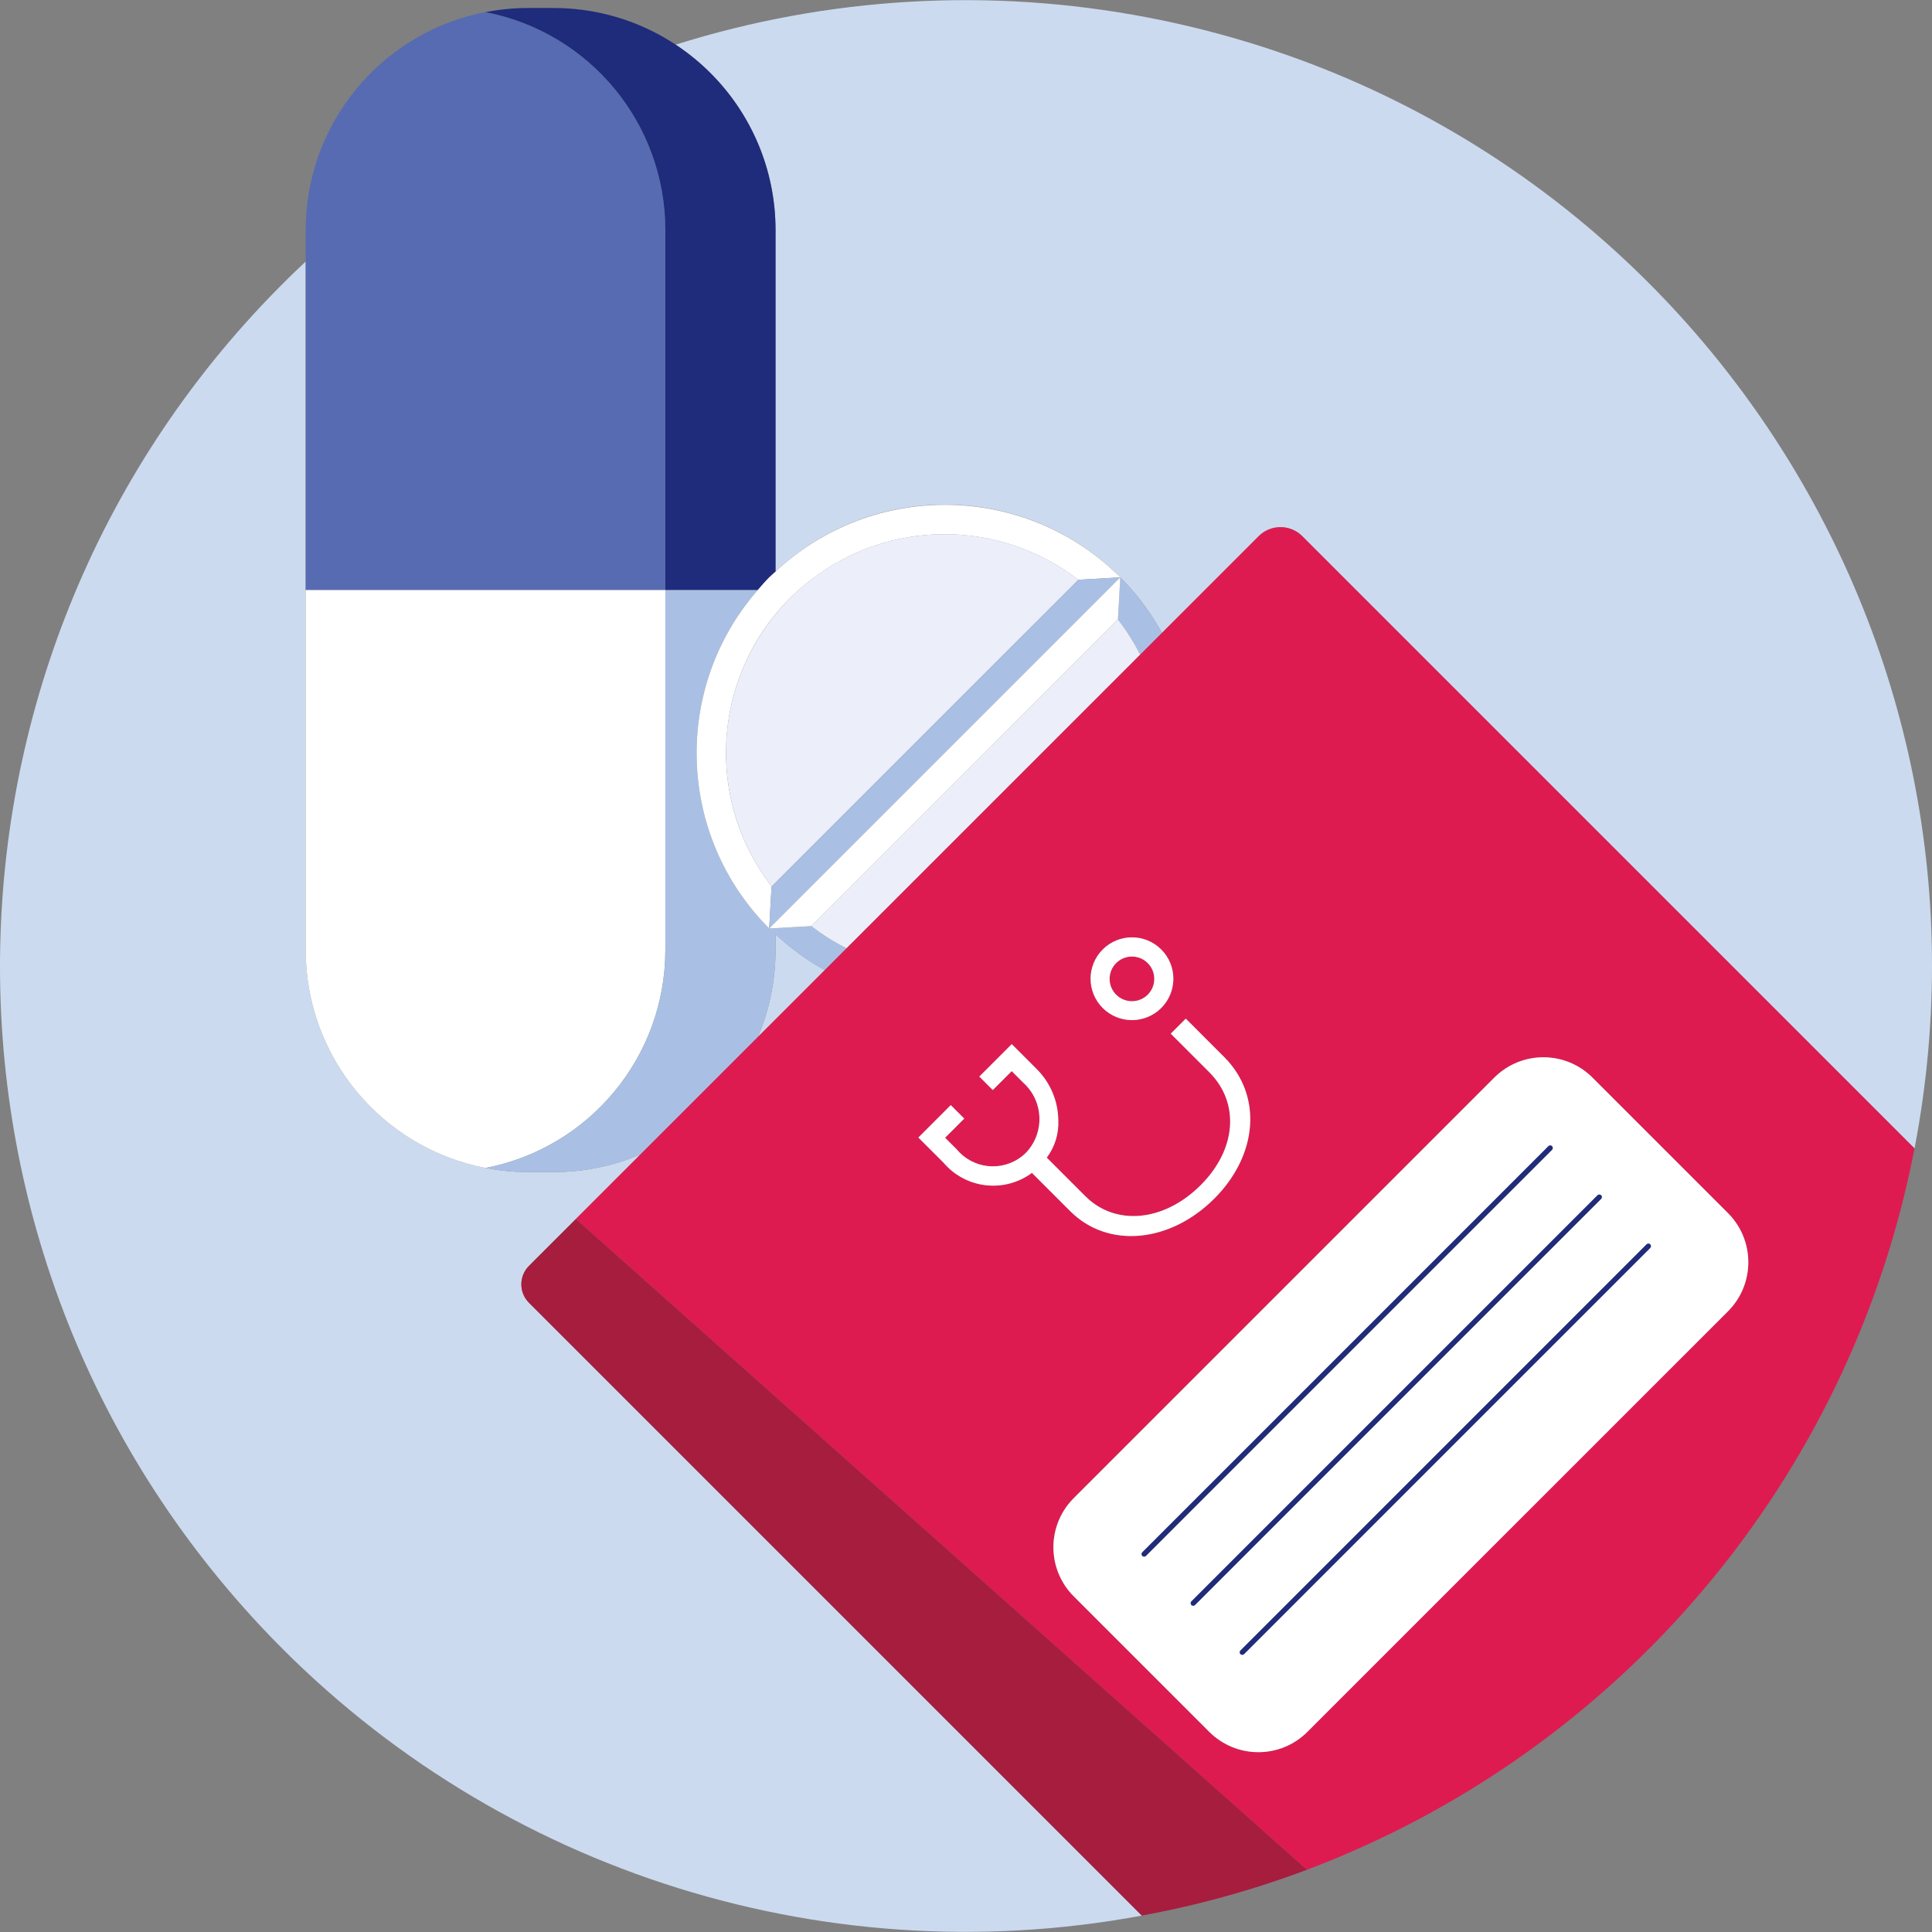 <?xml version="1.0" encoding="utf-8"?>
<!-- Generator: Adobe Illustrator 28.1.0, SVG Export Plug-In . SVG Version: 6.00 Build 0)  -->
<svg version="1.1" id="Layer_1" xmlns="http://www.w3.org/2000/svg" xmlns:xlink="http://www.w3.org/1999/xlink" x="0px" y="0px"
	 viewBox="0 0 1080 1080" style="enable-background:new 0 0 1080 1080;" xml:space="preserve">
<rect x="0" y="0" width="1080" height="1080" fill="#808080" stroke="none"/>
<style type="text/css">
	.st0{fill:#CCDAEF;}
	.st1{fill:#576BB2;}
	.st2{fill:#FFFFFF;}
	.st3{fill:#1F2B7B;}
	.st4{fill:#A9C0E4;}
	.st5{fill:#ECEFF9;}
	.st6{fill:#DE1B50;}
	.st7{fill:#A71D3D;}
</style>
<g>
	<path class="st0" d="M433.53,128.57v190.98c55.72-52.31,143.28-49.55,195.59,6.17c7.96,8.47,14.81,17.92,20.41,28.1l54.08-54.09
		c6.72-6.73,17.63-6.73,24.36-0.01l0.01,0.01l342.26,342.25C1126.42,349,934.47,65.94,641.49,9.75C553.65-7.1,463-1.87,377.68,24.97
		C412.54,47.9,433.53,86.84,433.53,128.57"/>
	<path class="st0" d="M384.15,816.71l-86.58-86.57l-1.87-1.87c-5.69-5.7-5.69-14.93,0-20.62l1.87-1.88l60.45-60.44
		c-15.34,6.54-31.85,9.9-48.52,9.88h-14.55c-4.04,0-8-0.22-11.93-0.6l-0.04-0.01c-3.87-0.37-7.67-0.96-11.42-1.67l-0.14-0.02
		c-58.35-11.29-100.5-62.36-100.52-121.79V146.19C-46.72,349.87-58.01,691.4,145.67,909.02
		c125.84,134.45,311.55,195.45,492.6,161.82L384.15,816.71z"/>
	<path class="st0" d="M433.53,531.12c0.01,16.7-3.35,33.23-9.9,48.6l37.42-37.42c-9.96-5.53-19.21-12.27-27.52-20.07L433.53,531.12z
		"/>
	<path class="st1" d="M371.94,329.84V128.57C371.92,69.14,329.77,18.06,271.42,6.77c3.8-0.72,7.67-1.3,11.58-1.7
		c-63.59,6.18-112.1,59.62-112.1,123.51v201.27H371.94z"/>
	<path class="st2" d="M282.97,654.6c-3.88-0.4-7.69-0.95-11.42-1.67C275.3,653.65,279.11,654.22,282.97,654.6"/>
	<path class="st2" d="M371.94,531.12V329.85H170.89v201.27c0.02,59.43,42.18,110.51,100.53,121.79
		C329.76,641.61,371.91,590.54,371.94,531.12"/>
	<path class="st3" d="M371.94,128.57v201.27h51.65c2.07-2.39,4.11-4.8,6.4-7.08c1.14-1.14,2.38-2.11,3.55-3.21V128.57
		c-0.06-68.5-55.55-124.02-124.05-124.1h-14.54c-3.99,0-7.98,0.21-11.95,0.61c-3.91,0.39-7.78,0.96-11.58,1.7
		C329.77,18.07,371.92,69.14,371.94,128.57"/>
	<path class="st4" d="M433.53,531.12v-8.88c8.31,7.79,17.56,14.53,27.52,20.07l12.16-12.17c-6.97-3.51-13.58-7.69-19.74-12.47
		l-0.06,0.07l-23.44,1.3c-51.53-51.57-54.32-134.24-6.4-189.17h-51.65v201.27c-0.03,59.43-42.18,110.49-100.52,121.79l0.14,0.02
		c3.74,0.72,7.53,1.28,11.42,1.68H283c3.95,0.39,7.9,0.6,11.94,0.6h14.55c16.68,0.02,33.18-3.34,48.52-9.88l65.62-65.61
		C430.18,564.35,433.54,547.82,433.53,531.12"/>
	<path class="st2" d="M429.98,519.02l1.32-23.43l0.06-0.07c-41.27-53.39-31.45-130.12,21.93-171.39
		c44.01-34.02,105.45-34.02,149.46,0l0.07-0.06l23.43-1.32c-52.88-52.83-138.12-54.24-192.72-3.19c-1.17,1.09-2.41,2.06-3.55,3.2
		c-2.28,2.28-4.31,4.7-6.4,7.09C375.66,384.78,378.45,467.45,429.98,519.02"/>
	<path class="st4" d="M624.88,346.25c4.78,6.16,8.96,12.77,12.47,19.74l12.17-12.17c-6.27-11.4-14.1-21.85-23.28-31.07l-1.31,23.45
		L624.88,346.25z"/>
	<path class="st5" d="M602.75,324.13c-53.39-41.27-130.13-31.45-171.4,21.95c-34.02,44.01-34.02,105.44,0,149.46L602.75,324.13z"/>
	<path class="st5" d="M453.48,517.65c6.16,4.79,12.77,8.96,19.74,12.47l164.14-164.13c-3.51-6.96-7.69-13.57-12.47-19.74
		L453.48,517.65z"/>
	<polygon class="st4" points="602.75,324.12 431.35,495.53 431.3,495.58 429.98,519.02 626.25,322.74 602.82,324.07 	"/>
	<polygon class="st2" points="429.98,519.02 453.42,517.71 453.49,517.65 624.88,346.26 624.94,346.19 626.25,322.74 	"/>
	<path class="st6" d="M703.61,299.73l-54.08,54.09l-12.17,12.17L473.21,530.12l-12.16,12.17l-37.42,37.41l-65.62,65.62l-60.45,60.44
		l24.37-24.36l408.66,363.82c175.52-66.36,304.07-218.99,339.63-403.23L727.98,299.73C721.25,293.01,710.34,293.01,703.61,299.73
		 M616.38,530.81c9.01-9.06,23.65-9.1,32.71-0.1c9.06,9.01,9.1,23.65,0.1,32.71c-9.01,9.06-23.65,9.1-32.71,0.1l0,0l-0.1-0.1
		C607.39,554.41,607.39,539.82,616.38,530.81 M527.49,650l-14.11-14.12l18.12-18.13l7.53,7.53L528.32,636l6.6,6.6
		c9.31,11.12,25.87,12.58,36.99,3.27c0,0,0,0,0,0c0.47-0.39,0.93-0.8,1.37-1.23c10.55-10.75,10.39-28.02-0.36-38.58l0,0
		c-0.25-0.24-0.5-0.48-0.76-0.71l-6.59-6.59l-10.58,10.57l-7.53-7.53l18.13-18.13l14.12,14.13c7.52,7.57,11.79,17.77,11.9,28.44
		c0.34,7.5-1.94,14.88-6.45,20.88l21.54,21.54c16.91,16.91,44.06,14.31,64.56-6.2c19.98-19.98,21.92-45.92,4.75-63.09l-21.54-21.54
		l8.4-8.41l21.54,21.54c21.28,21.29,18.94,54.53-5.59,79.06c-24.98,24.96-59.59,27.99-80.53,7.05l-21.43-21.43
		C561.47,667.03,539.9,664.56,527.49,650 M890.2,602.4l75.75,75.75c15.15,15.15,15.14,39.72,0,54.88l0,0L730.86,968.1
		c-15.15,15.15-39.72,15.15-54.88,0c0,0,0,0,0,0l0,0l-75.75-75.74c-15.15-15.16-15.15-39.73,0-54.89L835.32,602.4
		C850.48,587.24,875.05,587.24,890.2,602.4L890.2,602.4"/>
	<path class="st6" d="M297.57,730.14l86.58,86.57L297.57,730.14z"/>
	<path class="st6" d="M641.61,556.04c4.88-4.88,4.88-12.79,0-17.67c-4.88-4.88-12.79-4.88-17.67,0c-4.88,4.88-4.88,12.79,0,17.67
		l0.01,0.01C628.85,560.89,636.72,560.88,641.61,556.04"/>
	<path class="st7" d="M297.57,705.76l-1.87,1.88c-5.69,5.7-5.69,14.93,0,20.62l1.87,1.87l86.58,86.57l254.11,254.12
		c31.48-5.77,62.39-14.34,92.34-25.62L321.93,681.41L297.57,705.76z"/>
	<path class="st2" d="M600.23,892.36l75.75,75.74c15.14,15.15,39.7,15.17,54.85,0.03c0,0,0,0,0,0l0.03-0.03l235.09-235.08
		c15.15-15.15,15.14-39.72,0-54.88l0,0l-75.75-75.75c-15.15-15.15-39.72-15.15-54.88,0c0,0,0,0,0,0l0,0L600.23,837.47
		C585.08,852.63,585.08,877.21,600.23,892.36 M922.48,695.61c0.54,0.56,0.54,1.44,0,2L695.45,924.63c-0.55,0.56-1.44,0.57-2,0.02
		c-0.56-0.55-0.57-1.44-0.02-2l0.02-0.02l227.04-227.03C921.04,695.06,921.93,695.06,922.48,695.61 M893.04,668.18
		c0.55-0.55,1.44-0.56,1.99-0.01c0.55,0.55,0.56,1.44,0.01,1.99c0,0,0,0,0,0l-0.01,0.01L668.01,897.19
		c-0.55,0.55-1.44,0.56-1.99,0.02s-0.56-1.44-0.02-1.99c0,0,0.01-0.01,0.01-0.01L893.04,668.18z M638.57,867.76l227.03-227.03
		c0.55-0.55,1.44-0.56,1.99-0.01c0.55,0.55,0.56,1.44,0.01,1.99c0,0,0,0-0.01,0.01L640.56,869.75c-0.55,0.55-1.44,0.55-1.99,0.01
		c-0.55-0.55-0.55-1.44-0.01-1.99C638.56,867.76,638.57,867.76,638.57,867.76L638.57,867.76"/>
	<path class="st3" d="M640.56,869.75l227.03-227.03c0.55-0.55,0.55-1.45-0.01-2c-0.55-0.55-1.44-0.55-1.99,0l0,0L638.57,867.75
		c-0.55,0.55-0.56,1.44-0.02,1.99c0.55,0.55,1.44,0.56,1.99,0.02C640.55,869.76,640.55,869.75,640.56,869.75"/>
	<path class="st3" d="M666.01,897.19c0.55,0.55,1.44,0.55,2,0l227.02-227.03c0.55-0.55,0.56-1.44,0.02-1.99s-1.44-0.56-1.99-0.02
		c0,0-0.01,0.01-0.01,0.01L666.01,895.19C665.46,895.75,665.46,896.64,666.01,897.19"/>
	<path class="st3" d="M693.45,924.63c0.55,0.55,1.44,0.55,1.98,0c0,0,0,0,0,0l0,0l227.04-227.03c0.55-0.55,0.55-1.45-0.01-2
		c-0.55-0.55-1.44-0.55-1.99,0L693.45,922.64c-0.55,0.54-0.56,1.42-0.02,1.98L693.45,924.63"/>
	<path class="st2" d="M678.8,670.02c24.52-24.52,26.87-57.77,5.59-79.05l-21.54-21.55l-8.4,8.41l21.54,21.54
		c17.17,17.18,15.23,43.12-4.75,63.09c-20.5,20.51-47.64,23.11-64.56,6.2l-21.54-21.54c4.52-5.99,6.8-13.38,6.45-20.88
		c-0.12-10.67-4.38-20.87-11.89-28.44l-14.13-14.13l-18.13,18.13l7.53,7.53l10.58-10.57l6.59,6.59
		c11.15,10.14,11.97,27.4,1.83,38.55c-0.23,0.25-0.46,0.5-0.7,0.74c-10.44,10.07-27.07,9.76-37.14-0.68v0
		c-0.42-0.44-0.83-0.89-1.22-1.36l-6.6-6.6l10.71-10.71l-7.53-7.53l-18.12,18.13L527.49,650c12.41,14.56,33.98,17.03,49.36,5.64
		l21.43,21.43C619.22,698.01,653.83,694.97,678.8,670.02"/>
	<path class="st2" d="M649.09,563.52c9.06-9.01,9.1-23.65,0.09-32.71s-23.65-9.1-32.71-0.09c-9.06,9.01-9.1,23.65-0.09,32.71l0,0
		l0.01,0.01C625.4,572.48,640.03,572.51,649.09,563.52 M623.94,538.37c4.88-4.88,12.79-4.87,17.66,0.01
		c4.88,4.88,4.87,12.79-0.01,17.66c-4.88,4.88-12.79,4.87-17.66-0.01c-4.85-4.85-4.88-12.7-0.07-17.59L623.94,538.37"/>
</g>
</svg>
